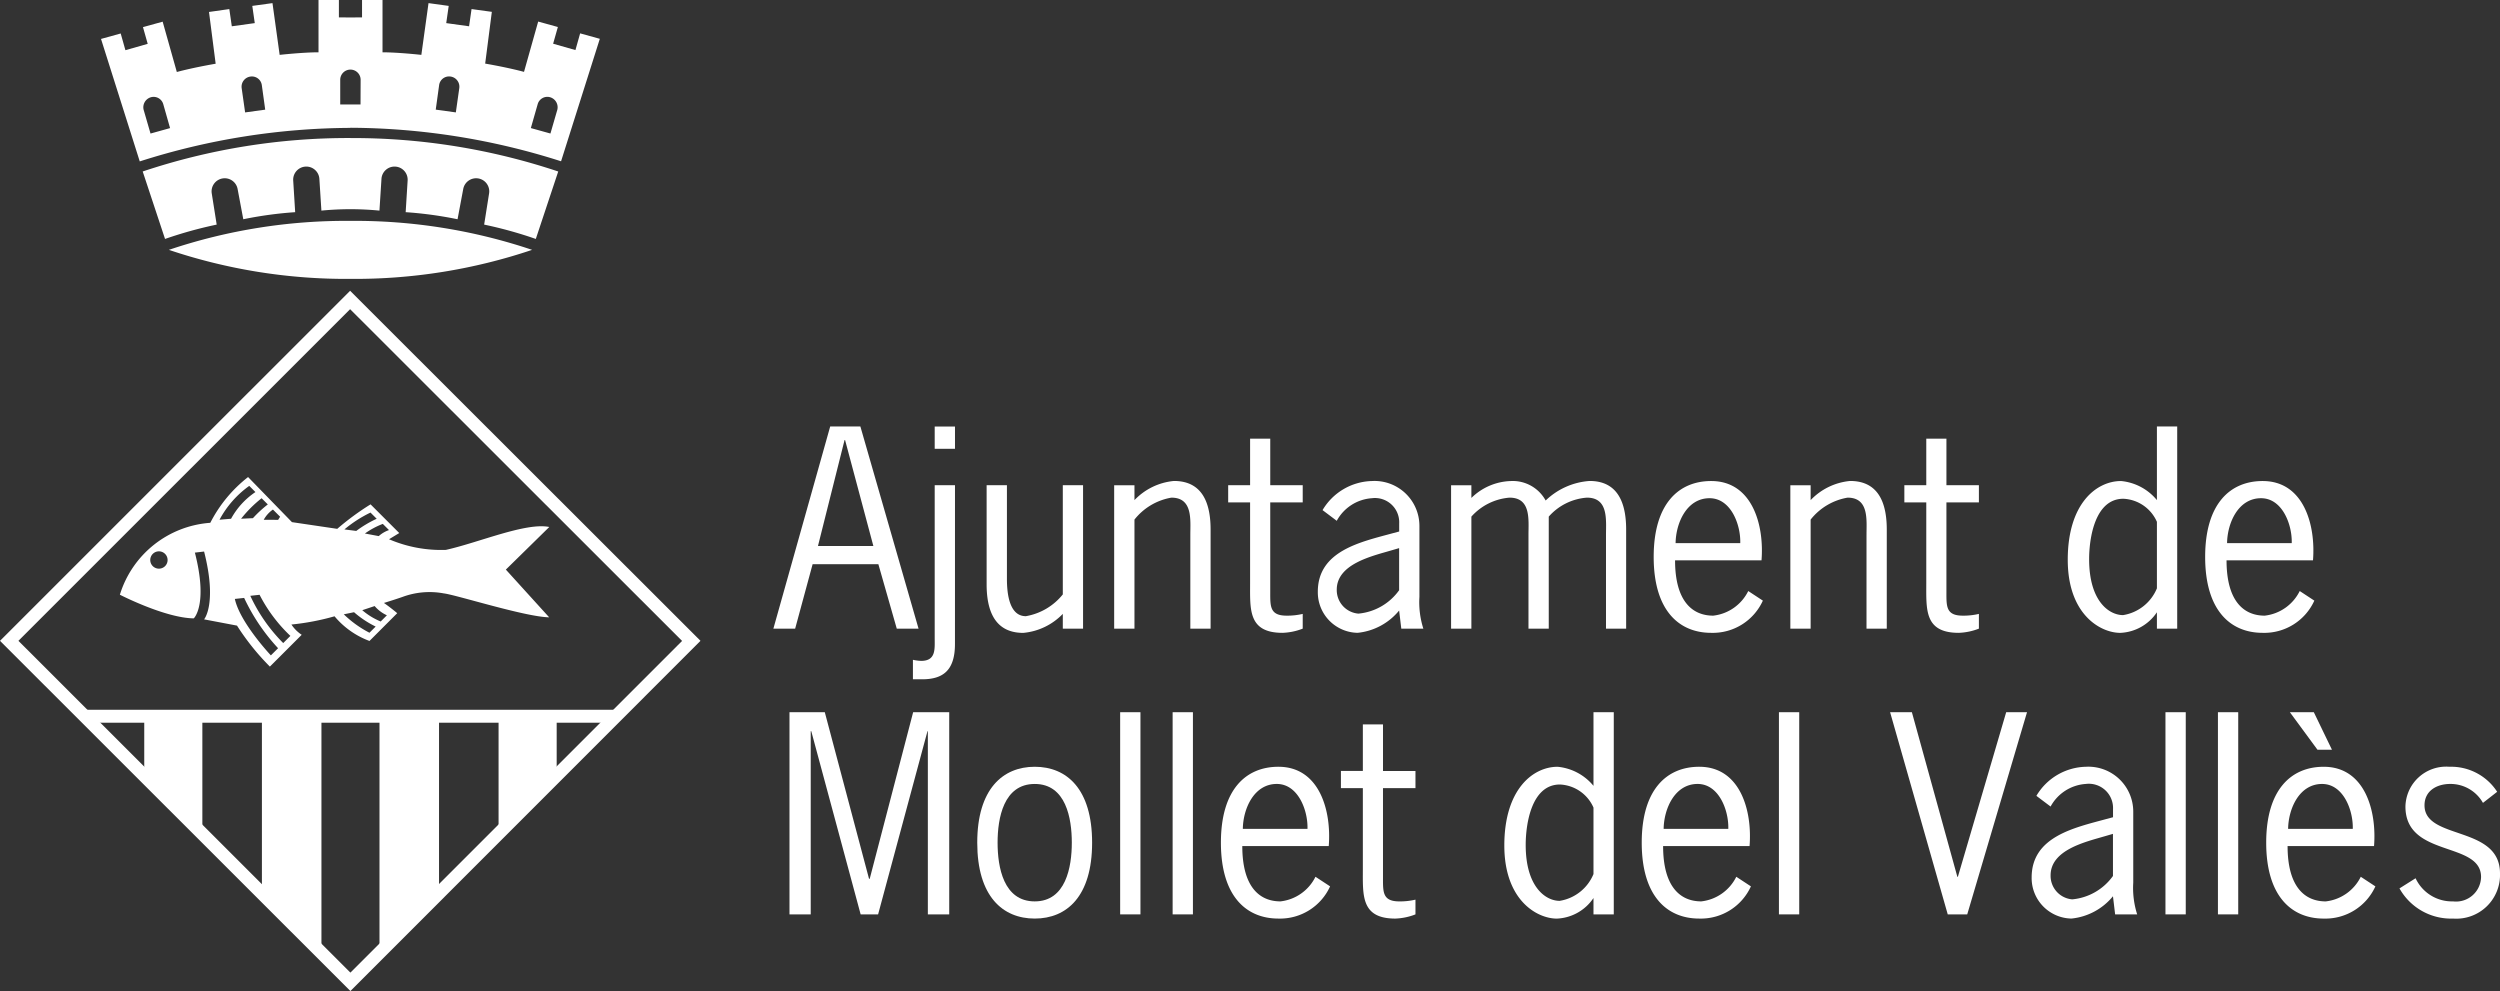 <svg xmlns="http://www.w3.org/2000/svg" width="201.822" height="80" viewBox="0 0 201.822 80"><rect x="0" y="0" width="201.822" height="80" fill="#333333" stroke="none"/><g transform="translate(-35.49 -292.134)"><g transform="translate(97.924 326.565)"><g transform="translate(0 0)"><path d="M7.023-5.4H4.587L0,10.921H1.758l1.409-5.2H8.476l1.485,5.2h1.758ZM8.071,4.248H3.6L5.745-4.3h.044Z" transform="translate(0 5.397)" fill="#fff"/></g><g transform="translate(11.264 0)"><path d="M3.245-.656H1.607V11.7c0,.863.109,1.824-1.092,1.824a3.722,3.722,0,0,1-.666-.087v1.573H.6c1.693,0,2.643-.732,2.643-2.851Zm0-4.74H1.607v1.8H3.245Z" transform="translate(0.152 5.397)" fill="#fff"/></g><g transform="translate(17.215 4.74)"><path d="M6.565,4.985A4.881,4.881,0,0,1,3.583,6.744c-1.322,0-1.529-1.78-1.529-3V-3.829H.415v8c0,3.015,1.322,3.921,2.96,3.921A5.063,5.063,0,0,0,6.565,6.558V7.749H8.2V-3.829H6.565Z" transform="translate(-0.415 3.829)" fill="#fff"/></g><g transform="translate(27.511 4.402)"><path d="M2.054-.828A4.838,4.838,0,0,1,5.035-2.6c1.737,0,1.529,1.791,1.529,3V7.975H8.2v-8c0-3.015-1.322-3.921-2.96-3.921A5.05,5.05,0,0,0,2.054-2.4V-3.6H.415V7.975H2.054Z" transform="translate(-0.415 3.941)" fill="#fff"/></g><g transform="translate(36.715 0.983)"><path d="M3.451-5.072H1.824v3.757H.054V.073H1.824V6.615c0,2.119-.153,3.987,2.621,3.987a4.922,4.922,0,0,0,1.627-.339V9.073a5.387,5.387,0,0,1-1.3.142c-1.343,0-1.322-.732-1.322-1.868V.073H6.072V-1.314H3.451Z" transform="translate(-0.054 5.072)" fill="#fff"/></g><g transform="translate(43.952 4.402)"><path d="M8.844,7.975a7,7,0,0,1-.317-2.556V-.326A3.627,3.627,0,0,0,4.694-3.941,4.77,4.77,0,0,0,.707-1.593L1.854-.73a3.5,3.5,0,0,1,2.84-1.824,1.957,1.957,0,0,1,2.2,2.032V.133L6.365.275C3.809.974.325,1.684.325,4.993a3.269,3.269,0,0,0,3.211,3.32,4.972,4.972,0,0,0,3.353-1.8l.175,1.464Zm-1.955-6.5v3.4A4.553,4.553,0,0,1,3.6,6.763,1.905,1.905,0,0,1,1.854,4.83c0-2.075,2.84-2.709,4.391-3.167Z" transform="translate(-0.325 3.941)" fill="#fff"/></g><g transform="translate(54.71 4.402)"><path d="M2.054-1.068A4.62,4.62,0,0,1,5.134-2.6c1.748,0,1.529,1.791,1.529,3V7.975H8.3V-1.068A4.553,4.553,0,0,1,11.381-2.6c1.748,0,1.54,1.791,1.54,3V7.975h1.627v-8c0-3.015-1.322-3.921-2.949-3.921A5.67,5.67,0,0,0,8.05-2.368,3.026,3.026,0,0,0,5.265-3.941,4.745,4.745,0,0,0,2.054-2.576V-3.6H.415V7.975H2.054Z" transform="translate(-0.415 3.941)" fill="#fff"/></g><g transform="translate(71.066 4.402)"><path d="M9.023,2.459c.229-2.829-.732-6.4-4.063-6.4C2.371-3.941.318-2.15.318,2.186S2.371,8.314,4.96,8.314a4.435,4.435,0,0,0,4.172-2.6l-1.18-.775A3.6,3.6,0,0,1,5.124,6.927c-1.682,0-3.08-1.158-3.08-4.467ZM2.087,1.072c.022-1.627.9-3.626,2.741-3.626,1.726,0,2.523,2.141,2.479,3.626Z" transform="translate(-0.318 3.941)" fill="#fff"/></g><g transform="translate(82.098 4.402)"><path d="M2.054-.828A4.838,4.838,0,0,1,5.035-2.6c1.737,0,1.529,1.791,1.529,3V7.975H8.2v-8c0-3.015-1.322-3.921-2.96-3.921A5.05,5.05,0,0,0,2.054-2.4V-3.6H.415V7.975H2.054Z" transform="translate(-0.415 3.941)" fill="#fff"/></g><g transform="translate(91.302 0.983)"><path d="M3.451-5.072H1.824v3.757H.054V.073H1.824V6.615c0,2.119-.153,3.987,2.621,3.987a4.922,4.922,0,0,0,1.627-.339V9.073a5.387,5.387,0,0,1-1.3.142c-1.343,0-1.322-.732-1.322-1.868V.073H6.072V-1.314H3.451Z" transform="translate(-0.054 5.072)" fill="#fff"/></g><g transform="translate(104.493 0)"><path d="M7.516,7.666A3.56,3.56,0,0,1,4.785,9.829c-1.125,0-2.741-1.114-2.741-4.511,0-1.737.481-4.882,2.763-4.882A3.11,3.11,0,0,1,7.516,2.3Zm0-7.121A4.266,4.266,0,0,0,4.621-.995C2.633-.995.318.818.318,5.362c0,4.445,2.665,5.9,4.238,5.9A3.744,3.744,0,0,0,7.516,9.6v1.322H9.154V-5.4H7.516Z" transform="translate(-0.318 5.397)" fill="#fff"/></g><g transform="translate(115.586 4.402)"><path d="M9.023,2.459c.229-2.829-.732-6.4-4.063-6.4C2.371-3.941.318-2.15.318,2.186S2.371,8.314,4.96,8.314a4.435,4.435,0,0,0,4.172-2.6l-1.18-.775A3.6,3.6,0,0,1,5.124,6.927c-1.682,0-3.08-1.158-3.08-4.467ZM2.087,1.072c.022-1.627.9-3.626,2.741-3.626,1.726,0,2.523,2.141,2.479,3.626Z" transform="translate(-0.318 3.941)" fill="#fff"/></g><g transform="translate(1.3 23.068)"><path d="M2.145-3.867h.044L6.175,10.921H7.584L11.57-3.867H11.6V10.921h1.726V-5.4H10.413L6.907,8.049H6.852L3.281-5.4H.43V10.921H2.145Z" transform="translate(-0.43 5.397)" fill="#fff"/></g><g transform="translate(16.458 27.469)"><path d="M4.96,8.314c2.578,0,4.631-1.78,4.631-6.127S7.537-3.941,4.96-3.941.318-2.15.318,2.186,2.371,8.314,4.96,8.314Zm0-1.387c-2.523,0-3-2.763-3-4.74s.481-4.74,3-4.74S7.952.22,7.952,2.186,7.472,6.927,4.96,6.927Z" transform="translate(-0.318 3.941)" fill="#fff"/></g><g transform="translate(27.995 23.068)"><path d="M2.068-5.4H.43V10.921H2.068Z" transform="translate(-0.43 5.397)" fill="#fff"/></g><g transform="translate(32.231 23.068)"><path d="M2.068-5.4H.43V10.921H2.068Z" transform="translate(-0.43 5.397)" fill="#fff"/></g><g transform="translate(36.129 27.469)"><path d="M9.023,2.459c.229-2.829-.732-6.4-4.063-6.4C2.371-3.941.318-2.15.318,2.186S2.371,8.314,4.96,8.314a4.435,4.435,0,0,0,4.172-2.6l-1.18-.775A3.6,3.6,0,0,1,5.124,6.927c-1.682,0-3.08-1.158-3.08-4.467ZM2.087,1.072c.022-1.627.9-3.626,2.741-3.626,1.726,0,2.523,2.141,2.479,3.626Z" transform="translate(-0.318 3.941)" fill="#fff"/></g><g transform="translate(45.817 24.051)"><path d="M3.451-5.072H1.824v3.757H.054V.073H1.824V6.615c0,2.119-.153,3.987,2.621,3.987a4.922,4.922,0,0,0,1.627-.339V9.073a5.387,5.387,0,0,1-1.3.142c-1.343,0-1.322-.732-1.322-1.868V.073H6.072V-1.314H3.451Z" transform="translate(-0.054 5.072)" fill="#fff"/></g><g transform="translate(59.008 23.068)"><path d="M7.516,7.666A3.56,3.56,0,0,1,4.785,9.829c-1.125,0-2.741-1.114-2.741-4.511,0-1.737.481-4.882,2.763-4.882A3.11,3.11,0,0,1,7.516,2.3Zm0-7.121A4.266,4.266,0,0,0,4.621-.995C2.633-.995.318.818.318,5.362c0,4.445,2.665,5.9,4.238,5.9A3.744,3.744,0,0,0,7.516,9.6v1.322H9.154V-5.4H7.516Z" transform="translate(-0.318 5.397)" fill="#fff"/></g><g transform="translate(70.101 27.469)"><path d="M9.023,2.459c.229-2.829-.732-6.4-4.063-6.4C2.371-3.941.318-2.15.318,2.186S2.371,8.314,4.96,8.314a4.435,4.435,0,0,0,4.172-2.6l-1.18-.775A3.6,3.6,0,0,1,5.124,6.927c-1.682,0-3.08-1.158-3.08-4.467ZM2.087,1.072c.022-1.627.9-3.626,2.741-3.626,1.726,0,2.523,2.141,2.479,3.626Z" transform="translate(-0.318 3.941)" fill="#fff"/></g><g transform="translate(81.177 23.068)"><path d="M2.068-5.4H.43V10.921H2.068Z" transform="translate(-0.43 5.397)" fill="#fff"/></g><g transform="translate(90.152 23.068)"><path d="M11.053-5.4H9.371L5.472,7.885H5.428L1.758-5.4H0L4.653,10.921H6.226Z" transform="translate(0 5.397)" fill="#fff"/></g><g transform="translate(101.579 27.469)"><path d="M8.844,7.975a7,7,0,0,1-.317-2.556V-.326A3.627,3.627,0,0,0,4.694-3.941,4.77,4.77,0,0,0,.707-1.593L1.854-.73a3.5,3.5,0,0,1,2.84-1.824,1.957,1.957,0,0,1,2.2,2.032V.133L6.365.275C3.809.974.325,1.684.325,4.993a3.269,3.269,0,0,0,3.211,3.32,4.972,4.972,0,0,0,3.353-1.8l.175,1.464Zm-1.955-6.5v3.4A4.553,4.553,0,0,1,3.6,6.763,1.905,1.905,0,0,1,1.854,4.83c0-2.075,2.84-2.709,4.391-3.167Z" transform="translate(-0.325 3.941)" fill="#fff"/></g><g transform="translate(112.381 23.068)"><path d="M2.068-5.4H.43V10.921H2.068Z" transform="translate(-0.43 5.397)" fill="#fff"/></g><g transform="translate(116.617 23.068)"><path d="M2.068-5.4H.43V10.921H2.068Z" transform="translate(-0.43 5.397)" fill="#fff"/></g><g transform="translate(120.514 23.068)"><path d="M9.023,5.405c.229-2.829-.732-6.4-4.063-6.4C2.371-.995.318.8.318,5.132S2.371,11.26,4.96,11.26a4.435,4.435,0,0,0,4.172-2.6l-1.18-.775A3.6,3.6,0,0,1,5.124,9.873c-1.682,0-3.08-1.158-3.08-4.467ZM2.087,4.018c.022-1.627.9-3.626,2.741-3.626,1.726,0,2.523,2.141,2.479,3.626ZM4.162-5.4H2.229L4.457-2.371H5.626Z" transform="translate(-0.318 5.397)" fill="#fff"/></g><g transform="translate(131.273 27.469)"><path d="M8.211-1.92A4.429,4.429,0,0,0,4.355-3.941,3.287,3.287,0,0,0,.806-.73c0,4.15,6.105,2.774,6.105,5.69A2.022,2.022,0,0,1,4.65,6.927,3.237,3.237,0,0,1,1.625,5.059l-1.3.819A4.767,4.767,0,0,0,4.65,8.314,3.529,3.529,0,0,0,8.44,4.666C8.44.767,2.346,2,2.346-.828c0-1.18,1-1.726,2.075-1.726A3.006,3.006,0,0,1,7.064-1.025Z" transform="translate(-0.325 3.941)" fill="#fff"/></g></g><path d="M63.754,299.9,35.49,328.159l.372.372,27.915,27.9L92.04,328.159Zm0,1.486,26.8,26.781L63.777,354.944l-26.8-26.785Z" transform="translate(0 15.708)" fill="#fff"/><path d="M37.748,311.084v1.045H80.679v-1.045Z" transform="translate(4.569 38.349)" fill="#fff"/><path d="M69.324,300.371a44.845,44.845,0,0,1-14.663,2.343A44.825,44.825,0,0,1,40,300.371a44.87,44.87,0,0,1,14.663-2.34,44.89,44.89,0,0,1,14.663,2.34" transform="translate(9.122 11.934)" fill="#fff"/><path d="M56.074,295.82a52.335,52.335,0,0,1,16.771,2.7l-1.81,5.445a33.623,33.623,0,0,0-4.17-1.158l.4-2.526a1.059,1.059,0,0,0-2.086-.363l-.461,2.457a31.2,31.2,0,0,0-4.189-.571l.158-2.548a1.058,1.058,0,0,0-2.111-.15l-.164,2.572s-1.051-.115-2.343-.115-2.343.115-2.343.115l-.164-2.572a1.058,1.058,0,0,0-2.111.15l.158,2.548a31.211,31.211,0,0,0-4.189.571l-.461-2.457a1.059,1.059,0,0,0-2.086.363l.4,2.526a33.811,33.811,0,0,0-4.17,1.158L39.3,298.518a52.363,52.363,0,0,1,16.774-2.7" transform="translate(7.71 7.459)" fill="#fff"/><path d="M58.473,309.424a6.5,6.5,0,0,1,1.444-.776l.5.5a2.426,2.426,0,0,0-.827.486Zm-1.655-.33a10.1,10.1,0,0,1,2.105-1.36l.5.5a9.1,9.1,0,0,0-1.649.983Zm-15.474,2.96a.7.7,0,1,1,1,0,.705.705,0,0,1-1,0m11.113,5.636a12.273,12.273,0,0,1-2.488-3.318l-.748.082a13.308,13.308,0,0,0,2.657,3.815Zm-.994.994a15.741,15.741,0,0,1-2.739-4.06l-.751.082c.41,1.909,2.908,4.557,2.908,4.557Zm.005-10.362-1.163-.006a2.412,2.412,0,0,1,.743-.825l.579.579Zm-2.99-.09a9.975,9.975,0,0,1,1.655-1.655l.5.5a9.466,9.466,0,0,0-1.2,1.109Zm1.158-2.152-.5-.5a7.98,7.98,0,0,0-2.4,2.731l.931-.077a6.137,6.137,0,0,1,1.969-2.157m8.623,9.538a5.475,5.475,0,0,0,1.488.912l.5-.5a2.867,2.867,0,0,1-.988-.745Zm-1.491.333a8.706,8.706,0,0,0,2.072,1.488l.5-.5a7.89,7.89,0,0,1-1.745-1.158Zm16.583.246-3.5-3.856,3.506-3.44c-1.892-.385-5.671,1.253-8.347,1.849a10.673,10.673,0,0,1-4.59-.86l.825-.5-2.316-2.316a21.279,21.279,0,0,0-2.69,1.977l-3.656-.541-3.542-3.64a11.078,11.078,0,0,0-3.05,3.694,8.252,8.252,0,0,0-7.3,5.805s3.648,1.879,5.966,1.909c0,0,1.171-1.079.09-5.308l.743-.087c1.076,4.224,0,5.475,0,5.475l2.657.505a19.564,19.564,0,0,0,2.654,3.309l2.569-2.567a2.92,2.92,0,0,1-.83-.83,19.668,19.668,0,0,0,3.481-.664,6.718,6.718,0,0,0,2.821,1.991l2.239-2.242s-.489-.418-1.073-.827c0,0,.863-.262,1.485-.481a6.291,6.291,0,0,1,3.353-.289c1.013.12,6.578,1.9,8.506,1.931" transform="translate(6.476 25.779)" fill="#fff" fill-rule="evenodd"/><path d="M49.535,299.233l.281,1.977,1.622-.224-.273-1.977a.809.809,0,0,0-.92-.694.828.828,0,0,0-.71.917m-7.91,1.772.554,1.911,1.578-.44-.546-1.92a.81.81,0,0,0-1-.571.846.846,0,0,0-.587,1.019m25.484-1.772-.281,1.977-1.622-.224.273-1.977a.809.809,0,0,1,.92-.694.828.828,0,0,1,.71.917m7.91,1.772-.554,1.911-1.581-.44.549-1.92a.81.81,0,0,1,1-.571.846.846,0,0,1,.587,1.019m-15.878-2.425-.008,1.993H57.494v-1.993a.823.823,0,0,1,1.647,0m-.819,3.872a56.478,56.478,0,0,1,17,2.706l3.129-9.887-1.589-.44-.38,1.349-1.8-.513.382-1.349-1.589-.44-1.144,4.063s-1.141-.322-3.135-.669l.538-4.178-1.638-.224-.2,1.39L66.052,294l.2-1.39-1.63-.224-.579,4.178s-1.846-.207-3.135-.207v-4.227H59.255v1.406l-.934.009-.934-.009v-1.406H55.741v4.227c-1.292,0-3.137.207-3.137.207l-.579-4.178-1.63.224.2,1.39-1.854.257-.2-1.39L46.9,293.1l.538,4.178c-1.993.347-3.135.669-3.135.669l-1.144-4.063-1.589.44.382,1.349-1.8.513-.38-1.349-1.589.44,3.127,9.887a56.507,56.507,0,0,1,17.006-2.706" transform="translate(5.462 0)" fill="#fff" fill-rule="evenodd"/><path d="M48.8,311.257h4.691v4.808L48.8,320.757Z" transform="translate(26.939 38.699)" fill="#fff"/><path d="M44.032,311.257H39.341v4.808l4.691,4.691Z" transform="translate(7.794 38.699)" fill="#fff"/><path d="M45.622,311.257h4.806v14.308l-4.806,4.809Z" transform="translate(20.504 38.699)" fill="#fff"/><path d="M47.289,311.257H42.483v14.308l4.806,4.809Z" transform="translate(14.151 38.699)" fill="#fff"/></g></svg>